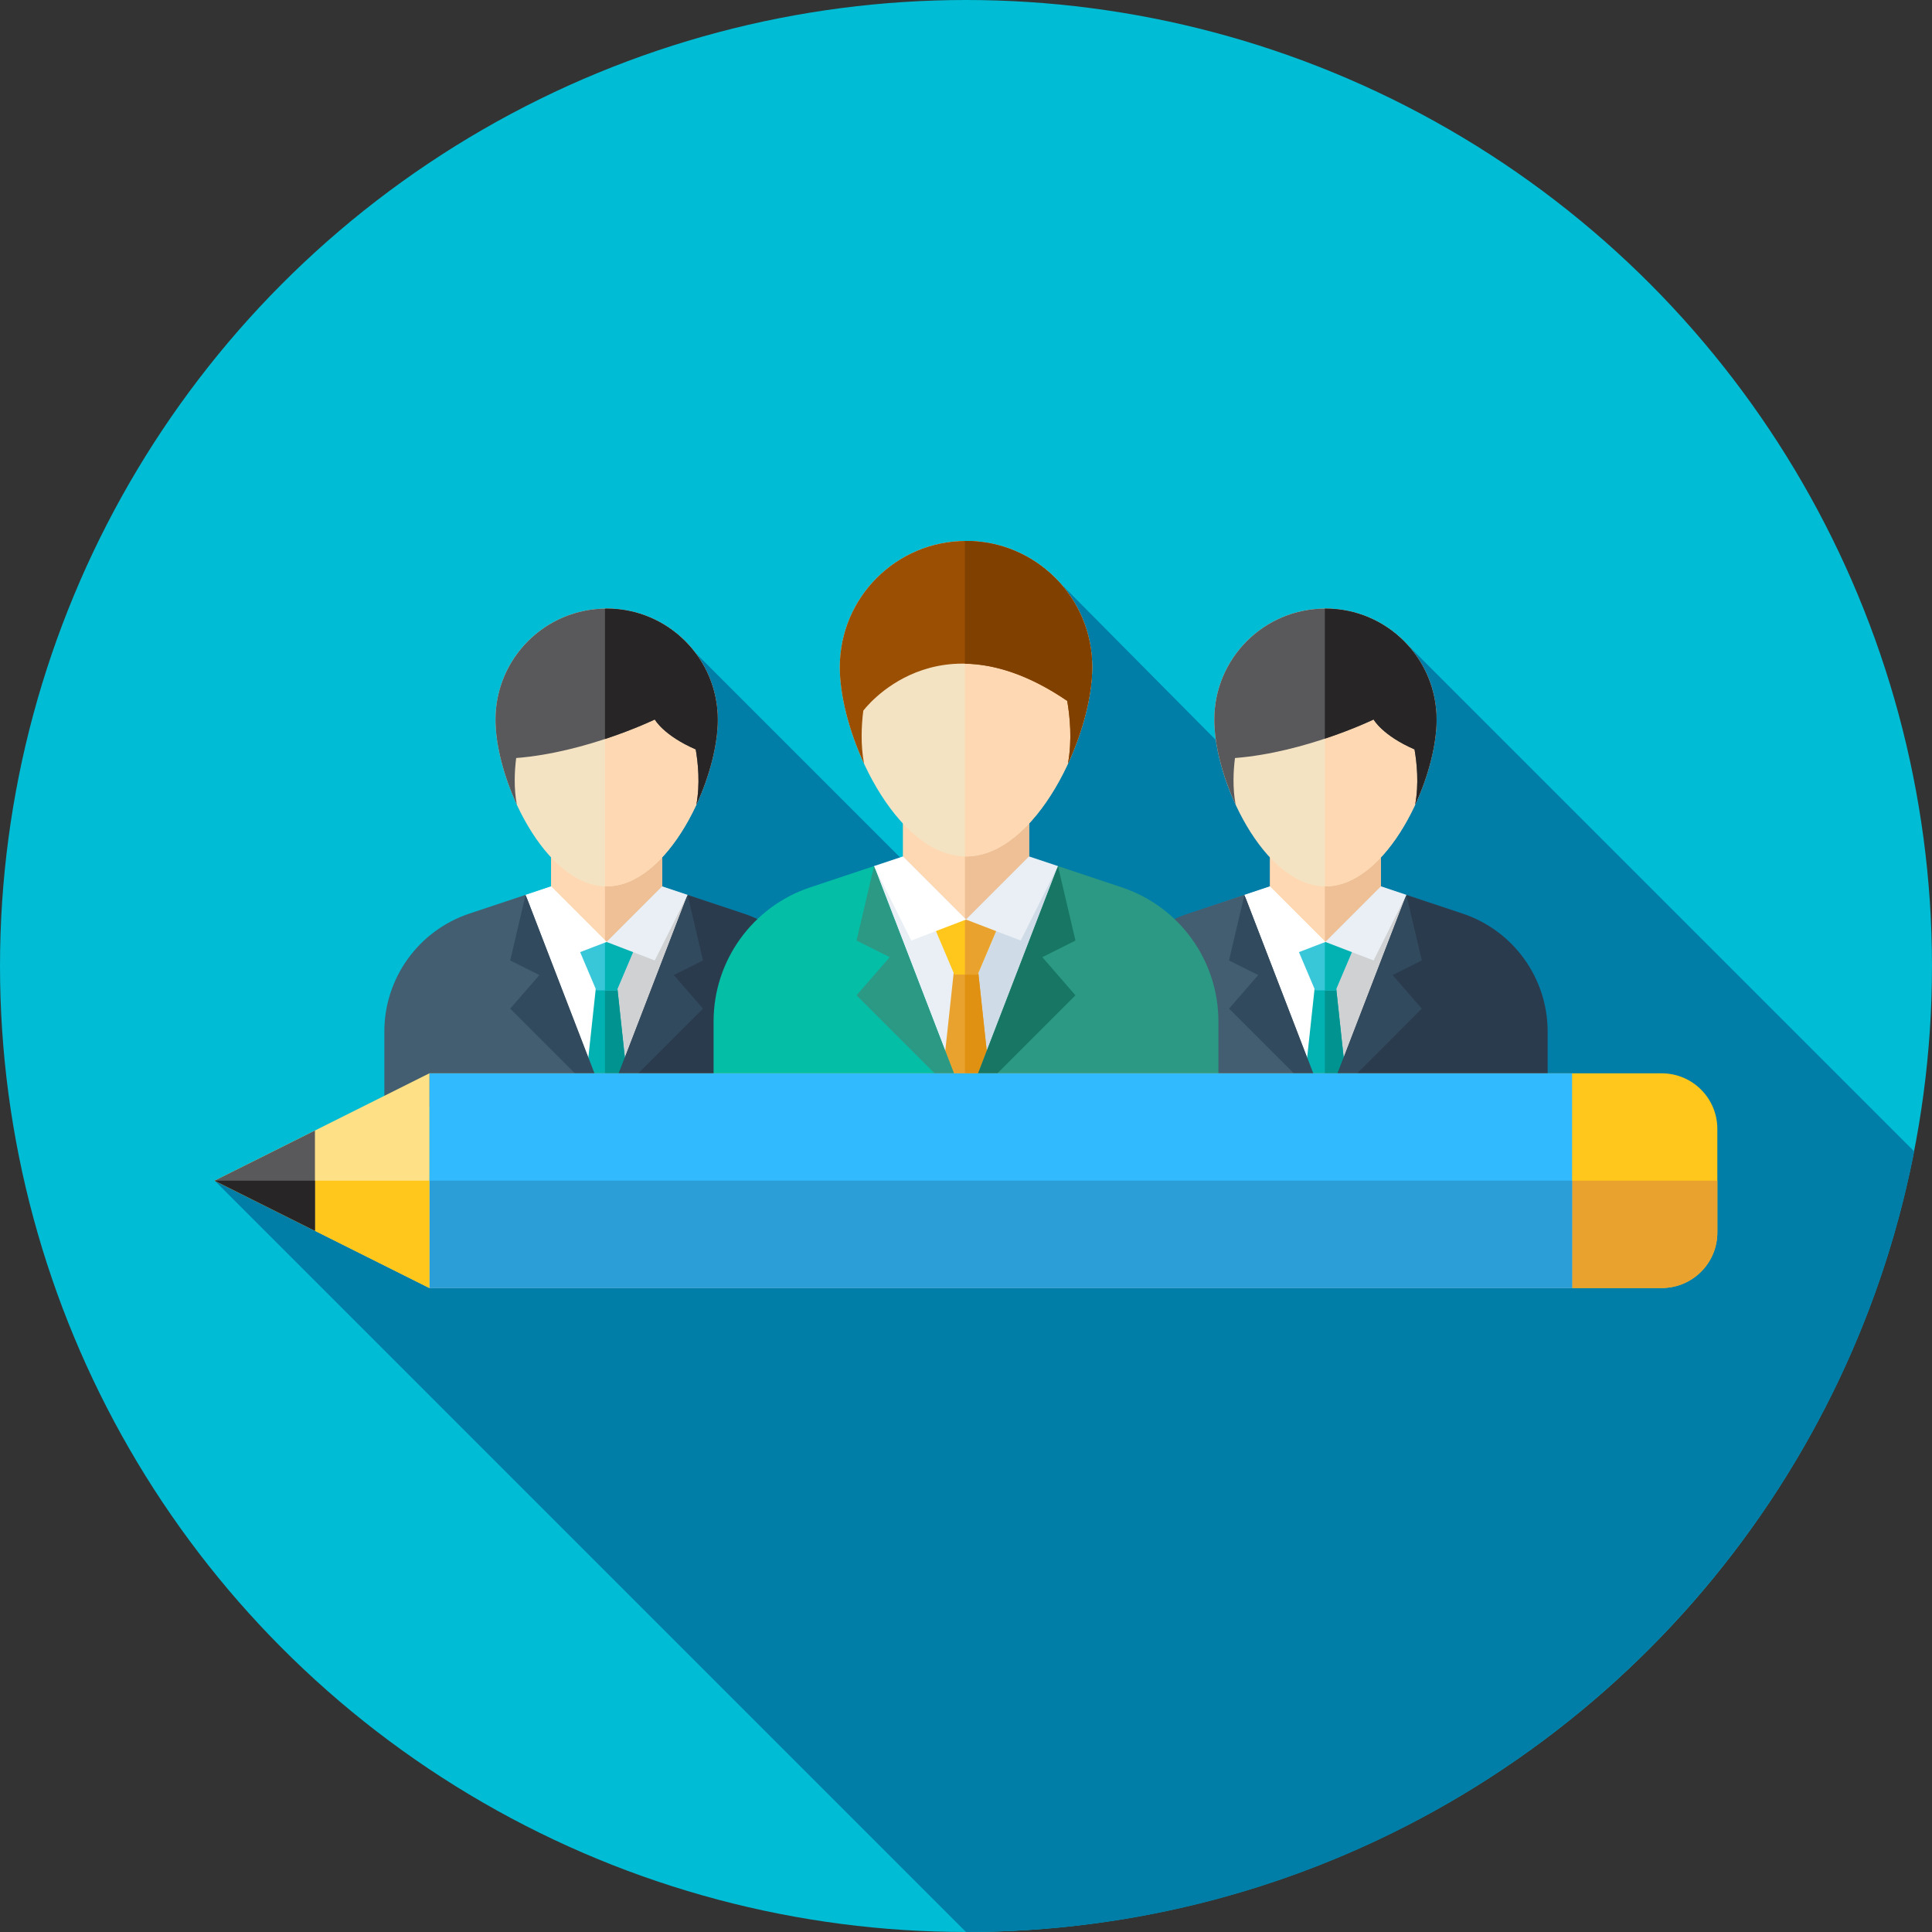 <?xml version="1.0" encoding="iso-8859-1"?>
<!-- Generator: Adobe Illustrator 19.0.0, SVG Export Plug-In . SVG Version: 6.00 Build 0)  -->
<svg version="1.1" id="Layer_1" xmlns="http://www.w3.org/2000/svg" xmlns:xlink="http://www.w3.org/1999/xlink" x="0px" y="0px"
	 viewBox="0 0 512 512" style="enable-background:new 0 0 512 512;" xml:space="preserve">
<rect x="0" y="0" width="512" height="512" fill="#333333" stroke="none"/>
<circle style="fill:#00bcd4;" cx="256" cy="256" r="256"/>
<path style="fill:#007ea7;" d="M507.27,305.133L372.707,170.57l-20.98,55.312l-72.059-72.67l-38.06,77.098l-57.439-57.439
	l-37.874,92.493l47.028,47.028l-136.433,0.496L256,512C380.578,512,484.354,423.009,507.27,305.133z"/>
<path style="fill:#FFFFFF;" d="M146.217,234.901l-21.356,7.211c-13.291,4.487-22.257,17.087-22.257,31.279v19.965h57.72v-58.454
	L146.217,234.901L146.217,234.901z"/>
<path style="fill:#D0D1D3;" d="M218.905,273.389c0-14.191-8.966-26.791-22.257-31.279l-21.356-7.211h-14.969v58.454h58.582
	L218.905,273.389L218.905,273.389z"/>
<polygon style="fill:#FED8B2;" points="175.48,234.901 160.754,249.627 146.029,234.901 146.029,220.176 175.48,220.176 "/>
<polygon style="fill:#EFC095;" points="160.323,220.176 160.323,249.196 160.754,249.627 175.48,234.901 175.48,220.176 "/>
<path style="fill:#F4E3C3;" d="M131.305,190.726c0-16.265,13.184-29.449,29.449-29.449s29.449,13.184,29.449,29.449
	s-13.184,44.175-29.449,44.175S131.305,206.991,131.305,190.726z"/>
<path style="fill:#FED8B2;" d="M160.754,161.277c-0.145,0-0.286,0.019-0.431,0.022v73.58c0.143,0.005,0.286,0.022,0.431,0.022
	c16.265,0,29.449-27.91,29.449-44.175S177.019,161.277,160.754,161.277z"/>
<path style="fill:#59595B;" d="M190.204,190.726c0-16.265-13.184-29.449-29.449-29.449s-29.449,13.184-29.449,29.449
	c0,6.491,2.105,14.832,5.661,22.519c-0.834-4.424-0.61-8.947-0.174-12.36c18.694-1.467,36.733-10.212,36.733-10.212
	s2.282,4.196,10.847,7.93c0.607,3.484,1.207,9.149,0.164,14.658C188.097,205.571,190.204,197.222,190.204,190.726z"/>
<path style="fill:#272525;" d="M190.204,190.726c0-16.265-13.184-29.449-29.449-29.449c-0.145,0-0.286,0.019-0.431,0.022v34.552
	c7.866-2.594,13.202-5.177,13.202-5.177s2.282,4.196,10.847,7.93c0.607,3.484,1.207,9.149,0.164,14.658
	C188.097,205.571,190.204,197.222,190.204,190.726z"/>
<polygon style="fill:#02B2B2;" points="154.562,292.84 158.691,254.528 162.818,254.528 166.946,292.84 "/>
<polygon style="fill:#00938F;" points="162.818,254.528 160.323,254.528 160.323,292.84 166.946,292.84 "/>
<path style="fill:#425E70;" d="M139.293,237.146l-14.895,4.965c-13.464,4.487-22.544,17.087-22.544,31.279v19.965h58.468v-1.631
	L139.293,237.146z"/>
<path style="fill:#2B3B4E;" d="M219.653,273.389c0-14.191-9.082-26.791-22.544-31.279l-14.895-4.965l-21.461,55.694l-0.431-1.115
	v1.631h59.33V273.389z"/>
<g>
	<polygon style="fill:#324A5E;" points="182.215,237.146 186.296,254.528 178.555,258.398 186.296,267.298 160.754,292.84 	"/>
	<polygon style="fill:#324A5E;" points="139.292,237.146 135.213,254.528 142.951,258.398 135.213,267.298 160.754,292.84 	"/>
</g>
<polygon style="fill:#38C6D9;" points="168.881,249.69 163.462,262.461 158.044,262.461 152.628,249.69 "/>
<polygon style="fill:#02B2B2;" points="168.881,249.69 160.323,249.69 160.323,262.461 163.462,262.461 "/>
<polygon style="fill:#E9EFF4;" points="173.525,254.528 182.215,237.146 175.48,234.901 160.754,249.627 "/>
<g>
	<polygon style="fill:#FFFFFF;" points="147.984,254.528 139.293,237.146 146.029,234.901 160.754,249.627 	"/>
	<path style="fill:#FFFFFF;" d="M336.708,234.901l-21.356,7.211c-13.291,4.487-22.257,17.087-22.257,31.279v19.965h58.008v-58.454
		L336.708,234.901L336.708,234.901z"/>
</g>
<path style="fill:#D0D1D3;" d="M409.397,273.389c0-14.191-8.966-26.791-22.257-31.279l-21.356-7.211h-14.681v58.454h58.294V273.389z
	"/>
<polygon style="fill:#FED8B2;" points="365.971,234.901 351.246,249.627 336.52,234.901 336.52,220.176 365.971,220.176 "/>
<polygon style="fill:#EFC095;" points="351.103,220.176 351.103,249.484 351.246,249.627 365.971,234.901 365.971,220.176 "/>
<path style="fill:#F4E3C3;" d="M321.796,190.726c0-16.265,13.184-29.449,29.449-29.449s29.449,13.184,29.449,29.449
	s-13.184,44.175-29.449,44.175S321.796,206.991,321.796,190.726z"/>
<path style="fill:#FED8B2;" d="M351.246,161.277c-0.048,0-0.095,0.007-0.143,0.007v73.609c0.048,0,0.095,0.007,0.143,0.007
	c16.265,0,29.449-27.91,29.449-44.175C380.695,174.461,367.511,161.277,351.246,161.277z"/>
<path style="fill:#59595B;" d="M380.695,190.726c0-16.265-13.184-29.449-29.449-29.449s-29.449,13.184-29.449,29.449
	c0,6.491,2.105,14.832,5.661,22.519c-0.834-4.424-0.61-8.947-0.174-12.36c18.694-1.467,36.733-10.212,36.733-10.212
	s2.282,4.196,10.847,7.93c0.607,3.484,1.207,9.149,0.164,14.658C378.589,205.571,380.695,197.222,380.695,190.726z"/>
<path style="fill:#272525;" d="M380.695,190.726c0-16.265-13.184-29.449-29.449-29.449c-0.048,0-0.095,0.007-0.143,0.007v34.473
	c7.709-2.562,12.914-5.084,12.914-5.084s2.282,4.196,10.847,7.93c0.607,3.484,1.207,9.149,0.164,14.658
	C378.589,205.571,380.695,197.222,380.695,190.726z"/>
<polygon style="fill:#02B2B2;" points="345.054,292.84 349.182,254.528 353.309,254.528 357.438,292.84 "/>
<polygon style="fill:#00938F;" points="353.309,254.528 351.103,254.528 351.103,292.84 357.438,292.84 "/>
<path style="fill:#425E70;" d="M329.785,237.146l-14.895,4.965c-13.464,4.487-22.543,17.087-22.543,31.279v19.965h58.756v-0.884
	L329.785,237.146z"/>
<path style="fill:#2B3B4E;" d="M410.145,273.389c0-14.191-9.082-26.791-22.544-31.279l-14.895-4.965l-21.461,55.694l-0.143-0.371
	v0.884h59.042L410.145,273.389L410.145,273.389z"/>
<g>
	<polygon style="fill:#324A5E;" points="372.707,237.146 376.787,254.528 369.047,258.398 376.787,267.298 351.246,292.84 	"/>
	<polygon style="fill:#324A5E;" points="329.783,237.146 325.704,254.528 333.443,258.398 325.704,267.298 351.246,292.84 	"/>
</g>
<polygon style="fill:#38C6D9;" points="359.372,249.69 353.954,262.461 348.536,262.461 343.119,249.69 "/>
<polygon style="fill:#02B2B2;" points="359.372,249.69 351.103,249.69 351.103,262.461 353.954,262.461 "/>
<polygon style="fill:#E9EFF4;" points="364.016,254.528 372.707,237.146 365.971,234.901 351.246,249.627 "/>
<polygon style="fill:#FFFFFF;" points="338.475,254.528 329.785,237.146 336.52,234.901 351.246,249.627 "/>
<path style="fill:#E9EFF4;" d="M239.626,226.968l-24.052,8.189c-14.97,5.096-25.067,19.406-25.067,35.523v22.675h65.205v-66.386
	H239.626z"/>
<path style="fill:#CFDBE6;" d="M321.491,270.681c0-16.117-10.097-30.425-25.067-35.523l-24.052-8.189h-16.66v66.386h65.779V270.681z
	"/>
<polygon style="fill:#FED8B2;" points="272.724,226.968 256,243.691 239.276,226.968 239.276,210.246 272.724,210.246 "/>
<polygon style="fill:#EFC095;" points="255.714,210.246 255.714,243.405 256,243.691 272.724,226.968 272.724,210.246 "/>
<path style="fill:#F4E3C3;" d="M222.553,176.799c0-18.472,14.974-33.447,33.447-33.447s33.447,14.974,33.447,33.447
	S274.473,226.968,256,226.968C237.527,226.968,222.553,195.27,222.553,176.799z"/>
<path style="fill:#FED8B2;" d="M256,143.353c-0.097,0-0.19,0.014-0.286,0.014v83.587c0.097,0.002,0.191,0.016,0.286,0.016
	c18.472,0,33.447-31.697,33.447-50.169S274.472,143.353,256,143.353z"/>
<path style="fill:#9A4F03;" d="M282.822,185.744c0.69,3.956,1.37,10.39,0.186,16.648c4.044-8.733,6.437-18.217,6.437-25.591
	c0-18.472-14.974-33.447-33.447-33.447s-33.447,14.974-33.447,33.447c0,7.371,2.389,16.846,6.43,25.574
	c-0.946-5.025-0.693-10.162-0.197-14.038C228.786,188.337,248.179,162.099,282.822,185.744z"/>
<path style="fill:#804000;" d="M289.447,176.799c0-18.472-14.974-33.447-33.447-33.447c-0.097,0-0.19,0.014-0.286,0.014v32.523
	c7.57,0.134,16.637,2.707,27.108,9.854c0.69,3.956,1.37,10.39,0.186,16.648C287.053,193.658,289.447,184.175,289.447,176.799z"/>
<polygon style="fill:#EAA22F;" points="248.968,292.771 253.655,249.258 258.345,249.258 263.032,292.771 "/>
<polygon style="fill:#E09112;" points="258.345,249.258 255.714,249.258 255.714,292.771 263.032,292.771 "/>
<path style="fill:#05BEA6;" d="M231.626,229.519l-16.915,5.639c-15.289,5.096-25.603,19.406-25.603,35.523v22.675h66.607v-1.327
	L231.626,229.519z"/>
<path style="fill:#2C9984;" d="M322.893,270.681c0-16.117-10.312-30.427-25.603-35.523l-16.917-5.639L256,292.771l-0.286-0.743
	v1.327h67.179L322.893,270.681L322.893,270.681z"/>
<polygon style="fill:#177764;" points="280.374,229.519 285.008,249.258 276.218,253.654 285.008,263.763 256,292.771 "/>
<polygon style="fill:#2C9984;" points="231.626,229.519 226.992,249.258 235.782,253.654 226.992,263.763 256,292.771 "/>
<polygon style="fill:#FFC61B;" points="265.23,243.764 259.075,258.269 252.923,258.269 246.77,243.764 "/>
<polygon style="fill:#EAA22F;" points="265.23,243.764 255.714,243.764 255.714,258.269 259.075,258.269 "/>
<polygon style="fill:#E9EFF4;" points="270.503,249.258 280.374,229.519 272.724,226.968 256,243.691 "/>
<polygon style="fill:#FFFFFF;" points="241.497,249.258 231.626,229.519 239.276,226.968 256,243.691 "/>
<path style="fill:#FFC61B;" d="M440.385,341.333H113.778v-56.889h326.608c8.132,0,14.726,6.592,14.726,14.726v27.439
	C455.111,334.741,448.519,341.333,440.385,341.333z"/>
<path style="fill:#EAA22F;" d="M113.778,312.889v28.444h326.608c8.132,0,14.726-6.592,14.726-14.726v-13.719H113.778z"/>
<rect x="113.778" y="284.444" style="fill:#31BAFD;" width="302.839" height="56.889"/>
<rect x="113.778" y="312.889" style="fill:#2B9ED8;" width="302.839" height="28.444"/>
<polygon style="fill:#FEE187;" points="113.778,284.444 56.889,312.889 113.778,341.333 "/>
<polygon style="fill:#FFC61B;" points="56.889,312.889 113.778,341.333 113.778,312.889 "/>
<polygon style="fill:#59595B;" points="56.889,312.889 83.466,326.177 83.466,299.601 "/>
<polygon style="fill:#272525;" points="56.889,312.889 83.466,326.177 83.466,312.889 "/>
<g>
</g>
<g>
</g>
<g>
</g>
<g>
</g>
<g>
</g>
<g>
</g>
<g>
</g>
<g>
</g>
<g>
</g>
<g>
</g>
<g>
</g>
<g>
</g>
<g>
</g>
<g>
</g>
<g>
</g>
</svg>
